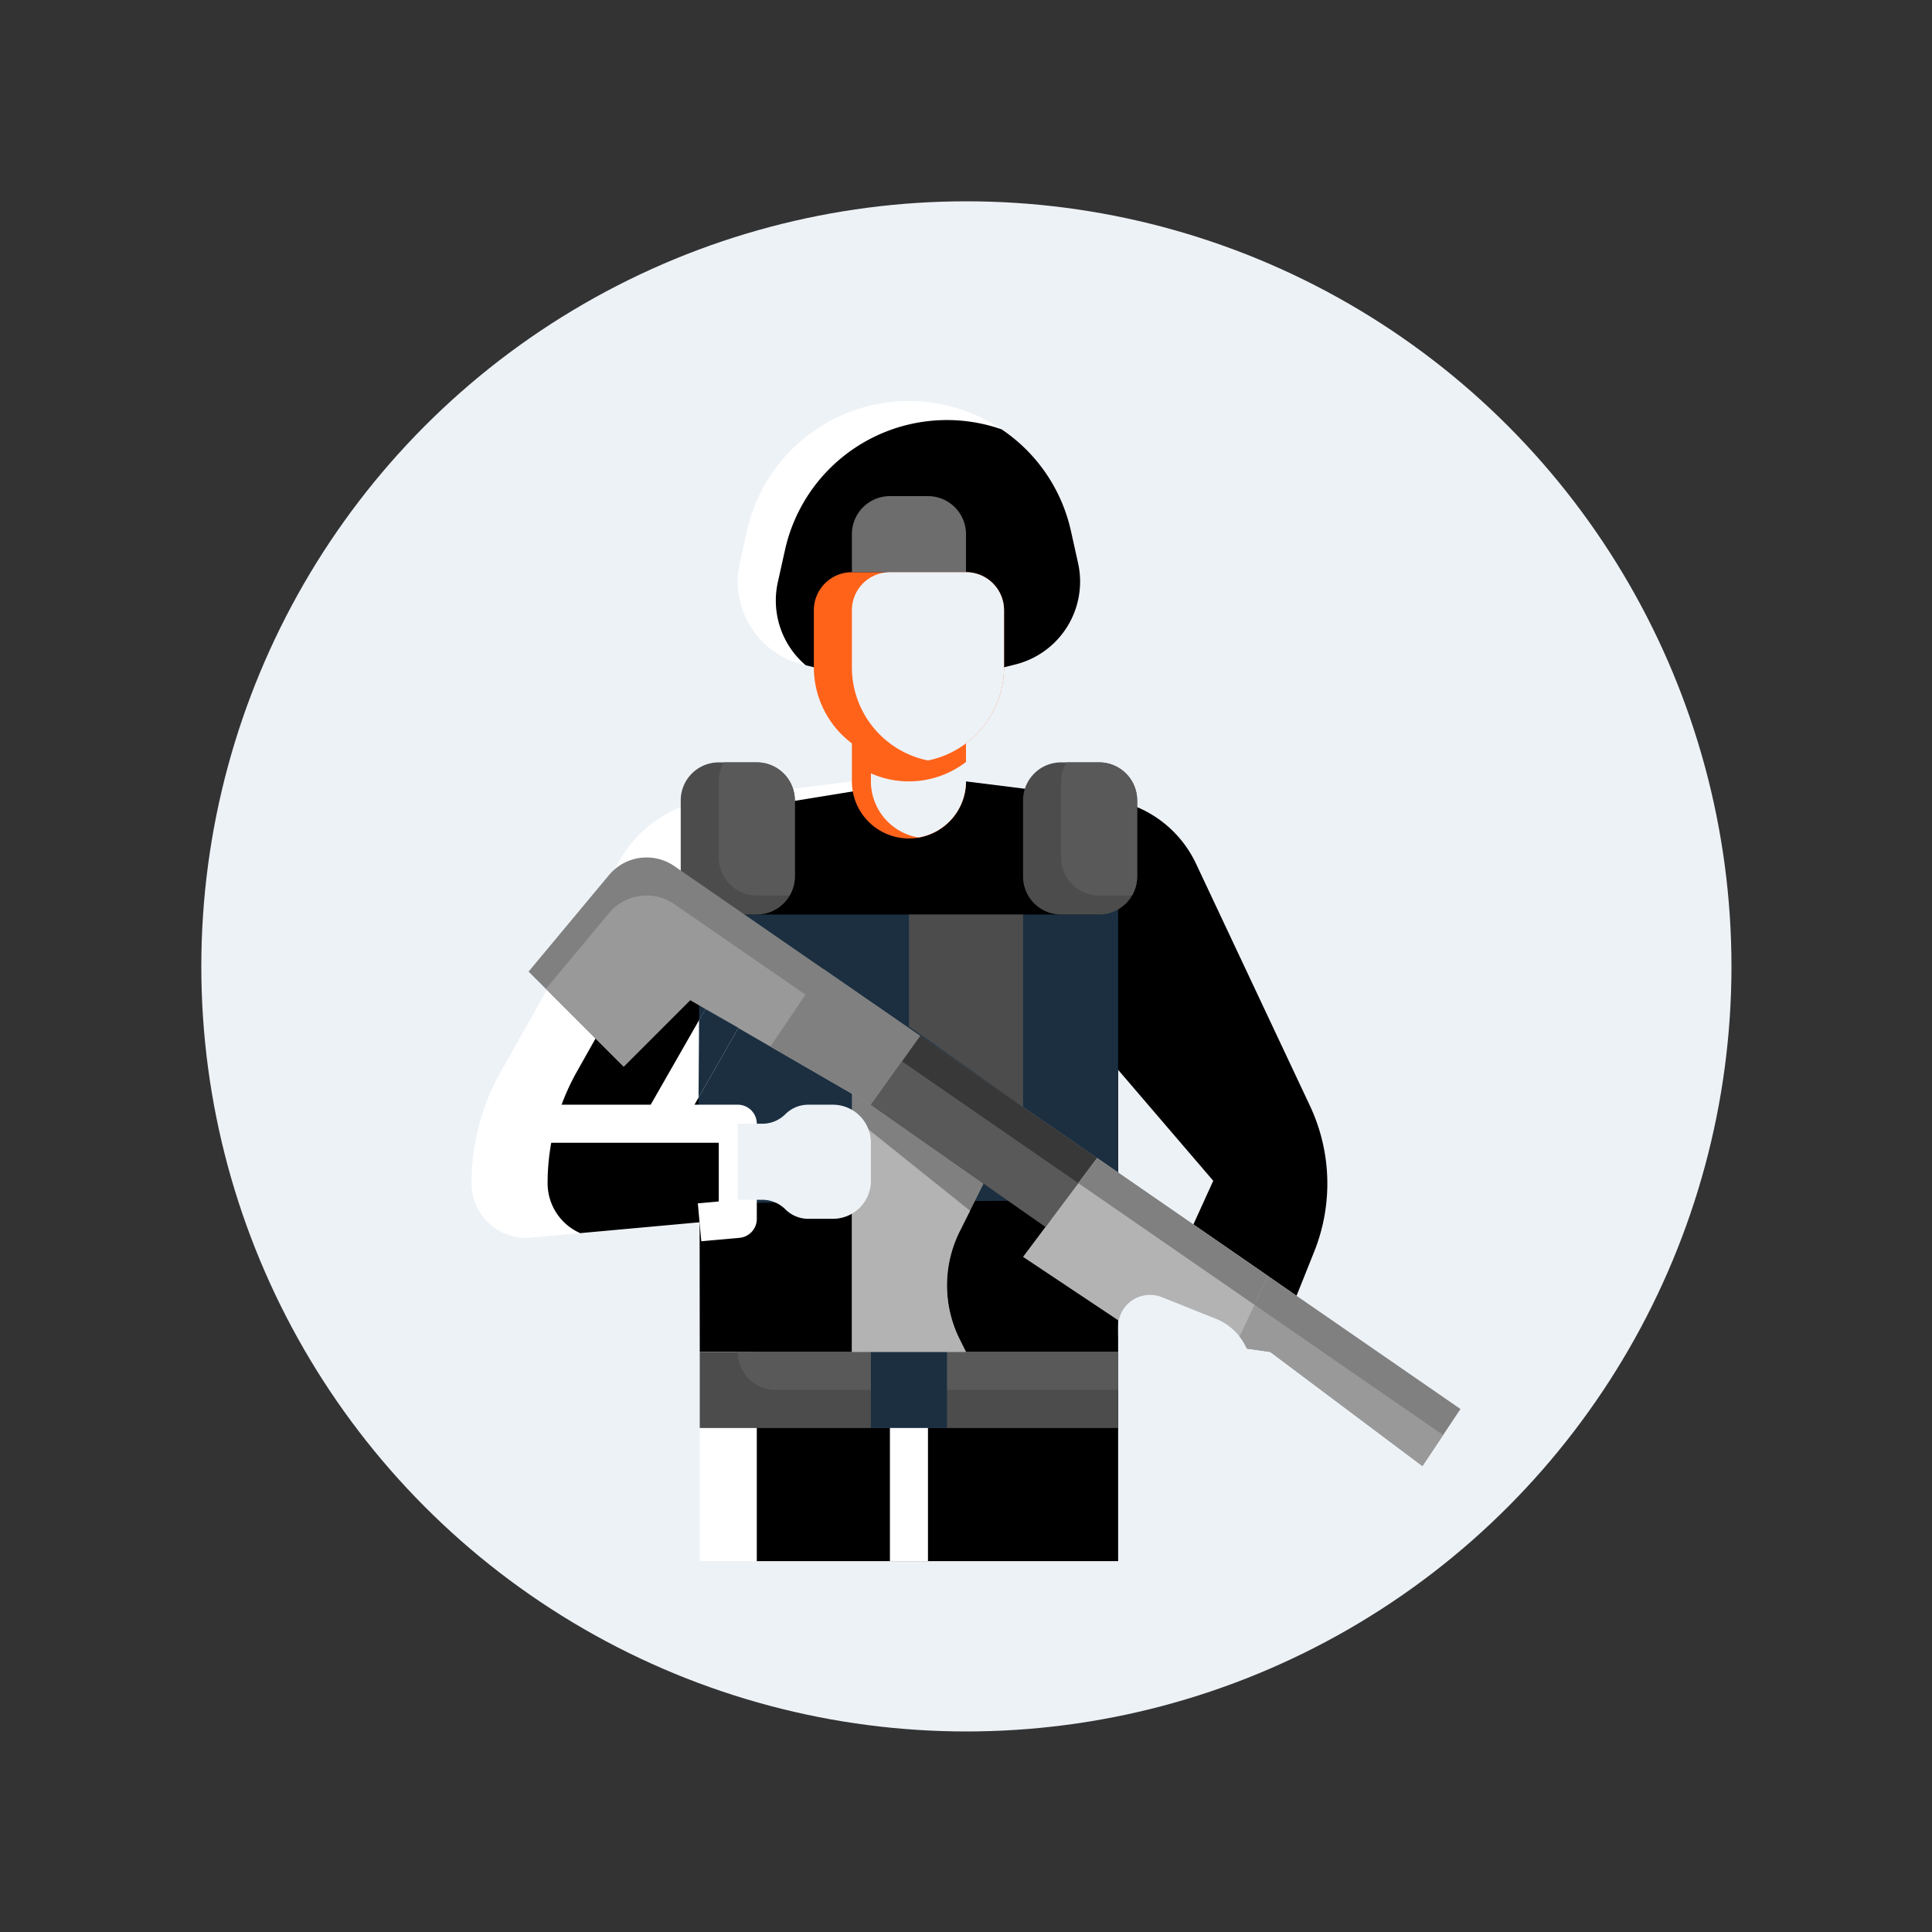 <svg id="SvgjsSvg1099" width="288" height="288" xmlns="http://www.w3.org/2000/svg" version="1.1" xmlns:xlink="http://www.w3.org/1999/xlink" xmlns:svgjs="http://svgjs.com/svgjs"><rect width="100%" height="100%" fill="#333333" stroke="none"/><circle id="SvgjsCircle1137" r="144" cx="144" cy="144" transform="matrix(0.792,0,0,0.792,30.01,30.01)" fill="#edf2f7"></circle><defs id="SvgjsDefs1100"></defs><g id="SvgjsG1101" transform="matrix(0.63,0,0,0.63,53.28,54.112)"><svg xmlns="http://www.w3.org/2000/svg" data-name="Layer 3" viewBox="0 0 64 64" width="288" height="288"><rect width="22" height="11" x="18" y="52" fill="#ffffff" class="color38512d svgShape"></rect><rect width="19" height="11" x="21" y="52" fill="#000000" class="color4d6939 svgShape"></rect><path fill="#ffffff" d="M17.992,45.182l-8.863.806C9.043,46,8.957,46,8.87,46h0A2.869,2.869,0,0,1,6,43.13H6a11.95,11.95,0,0,1,1.534-5.858L9.96,32.96l3.561-6.33.245-.437A6.521,6.521,0,0,1,17,23.347l5.9-.96L26,22h6l3.1.387,5.9.966a6,6,0,0,1,3.093,2.971l5.991,12.732A9.6,9.6,0,0,1,51,43.149h0a9.6,9.6,0,0,1-.688,3.57l-.931,2.329L43.954,45.3,45,43l-5-5.833V52H18Z" class="color38512d svgShape"></path><path fill="#000000" d="M45,43l-1.046,2.3,5.427,3.748.931-2.329a9.609,9.609,0,0,0-.227-7.663L44.094,26.324A6,6,0,0,0,41,23.353l-5.9-.966L32,22H30l-3.1.387-5.9.96a6.521,6.521,0,0,0-3.234,2.846l-.245.437L13.96,32.96l-2.426,4.312A11.95,11.95,0,0,0,10,43.13a2.867,2.867,0,0,0,1.714,2.623l6.278-.571L18,52H40V37.167Z" class="color4d6939 svgShape"></path><path fill="#ff631a" d="M26,20v2a3,3,0,0,0,3,3h0a3,3,0,0,0,3-3V20" class="colord08d78 svgShape"></path><path fill="#ffffff" d="M34,16l.6-.149A4.493,4.493,0,0,0,38,11.493h0a4.493,4.493,0,0,0-.107-.974l-.374-1.686A8.728,8.728,0,0,0,29,2h0a8.728,8.728,0,0,0-8.519,6.833l-.374,1.686a4.493,4.493,0,0,0-.107.974h0a4.493,4.493,0,0,0,3.4,4.358L24,16" class="color38512d svgShape"></path><path fill="#000000" d="M38,11.493a4.493,4.493,0,0,0-.107-.974l-.375-1.686a8.713,8.713,0,0,0-3.643-5.344A8.721,8.721,0,0,0,22.482,9.833l-.375,1.686a4.467,4.467,0,0,0,1.465,4.374L24,16H34l.6-.149A4.493,4.493,0,0,0,38,11.493Z" class="color4d6939 svgShape"></path><polygon fill="#1b2f41" points="40 44 40 28.725 39 29 18 29 17.929 40 20 40 20 44.169 40 44" class="color2d2d2d svgShape"></polygon><rect width="22" height="4" x="18" y="52" fill="#4c4c4c" class="color4c4c4c svgShape"></rect><path fill="#595959" d="M22,54H40V52H20A2,2,0,0,0,22,54Z" class="color5b5b5b svgShape"></path><path fill="#ff631a" d="M34,16a5,5,0,0,1-5,5h0a5,5,0,0,1-5-5V13h0a2,2,0,0,1,2-2h6a2,2,0,0,1,2,2Z" class="colord08d78 svgShape"></path><path fill="#6d6d6d" d="M26,11V9h0a2,2,0,0,1,2-2h2a2,2,0,0,1,2,2v2" class="color668951 svgShape"></path><path fill="#808080" d="M32.926,43.148l-1.255,2.51A6.361,6.361,0,0,0,31,48.5h0a6.361,6.361,0,0,0,.671,2.842L32,52H26V37.6Z" class="colorgray svgShape"></path><rect width="4" height="4" x="27" y="52" fill="#1b2f41" class="color2d2d2d svgShape"></rect><rect width="2" height="7.001" x="28" y="55.999" fill="#ffffff" class="color38512d svgShape"></rect><polygon fill="#4c4c4c" points="29 34.894 29 29 35 29 35 39.116 29 34.894" class="color4c4c4c svgShape"></polygon><path fill="#edf2f7" d="M26 13v3a5 5 0 004 4.9A5 5 0 0034 16V13a2 2 0 00-2-2H28A2 2 0 0026 13zM32 22V20.977a4.926 4.926 0 01-5 .6V22a3 3 0 002.5 2.95A3 3 0 0032 22z" class="colorf2b9a1 svgShape"></path><path fill="#ffffff" d="M20,39H17.723l2.309-4.041L18.3,33.967,15.42,39H10v2h9v3.087l-1.1.1.181,1.992L20.09,46A1,1,0,0,0,21,45V40A1,1,0,0,0,20,39Z" class="color38512d svgShape"></path><path fill="#4c4c4c" d="M37,29a2,2,0,0,1-2-2V23a2,2,0,0,1,2-2h2a2,2,0,0,1,2,2v4a2,2,0,0,1-2,2Z" class="color4c4c4c svgShape"></path><path fill="#595959" d="M40.723,28A1.987,1.987,0,0,0,41,27V23a2,2,0,0,0-2-2H37.277A1.987,1.987,0,0,0,37,22v4a2,2,0,0,0,2,2Z" class="color5b5b5b svgShape"></path><path fill="#4c4c4c" d="M19,29a2,2,0,0,1-2-2V23a2,2,0,0,1,2-2h2a2,2,0,0,1,2,2v4a2,2,0,0,1-2,2Z" class="color4c4c4c svgShape"></path><path fill="#595959" d="M22.723,28A1.987,1.987,0,0,0,23,27V23a2,2,0,0,0-2-2H19.277A1.987,1.987,0,0,0,19,22v4a2,2,0,0,0,2,2Z" class="color5b5b5b svgShape"></path><path fill="#808080" d="M27,39l-9.5-5.5L14,37,9,32l4.228-5.074A2.574,2.574,0,0,1,15.205,26h0a2.571,2.571,0,0,1,1.451.448L58,55l-2,3-8-6-1.245-.178Z" class="colorgray svgShape"></path><path fill="#999999" d="M15.205,28a2.574,2.574,0,0,0-1.977.926L9.909,32.909,14,37l3.5-3.5L27,39,46.755,51.822,48,52l8,6,1.087-1.63L16.656,28.448A2.571,2.571,0,0,0,15.205,28Z" class="color999 svgShape"></path><polygon fill="#383838" points="29.587 35.378 27 39 36.18 45.426 38.895 41.806 29.587 35.378" class="color383838 svgShape"></polygon><polygon fill="#808080" points="24.482 31.852 21.716 35.941 27 39 29.587 35.378 24.482 31.852" class="colorgray svgShape"></polygon><polygon fill="#b3b3b3" points="38.895 41.806 35 47 40.031 50.354 46 52 47.884 48.014 38.895 41.806" class="colorb3b3b3 svgShape"></polygon><polygon fill="#808080" points="47.171 49.522 47.884 48.014 38.895 41.806 37.907 43.124 47.171 49.522" class="colorgray svgShape"></polygon><polygon fill="#595959" points="28.63 36.717 27 39 36.18 45.426 37.907 43.124 28.63 36.717" class="color5b5b5b svgShape"></polygon><path fill="#edf2f7" d="M41.677,49h0a1.684,1.684,0,0,1,.623.12l2.843,1.137A2.954,2.954,0,0,1,47,53h0v.323A1.677,1.677,0,0,1,45.323,55h0a1.684,1.684,0,0,1-.623-.12l-2.843-1.137A2.954,2.954,0,0,1,40,51h0v-.323A1.677,1.677,0,0,1,41.677,49Z" class="colorf2b9a1 svgShape"></path><path fill="#b3b3b3" d="M31.671,51.342a6.354,6.354,0,0,1,0-5.684l.541-1.082L26,39.6V52h6Z" class="colorb3b3b3 svgShape"></path><path fill="#edf2f7" d="M20,44h1.293a1.707,1.707,0,0,1,1.207.5h0a1.707,1.707,0,0,0,1.207.5H25a2,2,0,0,0,2-2V41a2,2,0,0,0-2-2H23.707a1.707,1.707,0,0,0-1.207.5h0a1.707,1.707,0,0,1-1.207.5H20Z" class="colorf2b9a1 svgShape"></path><polygon fill="#1b2f41" points="20.032 34.959 18.296 33.967 17.964 34.548 17.937 38.625 20.032 34.959" class="color2d2d2d svgShape"></polygon></svg></g></svg>
